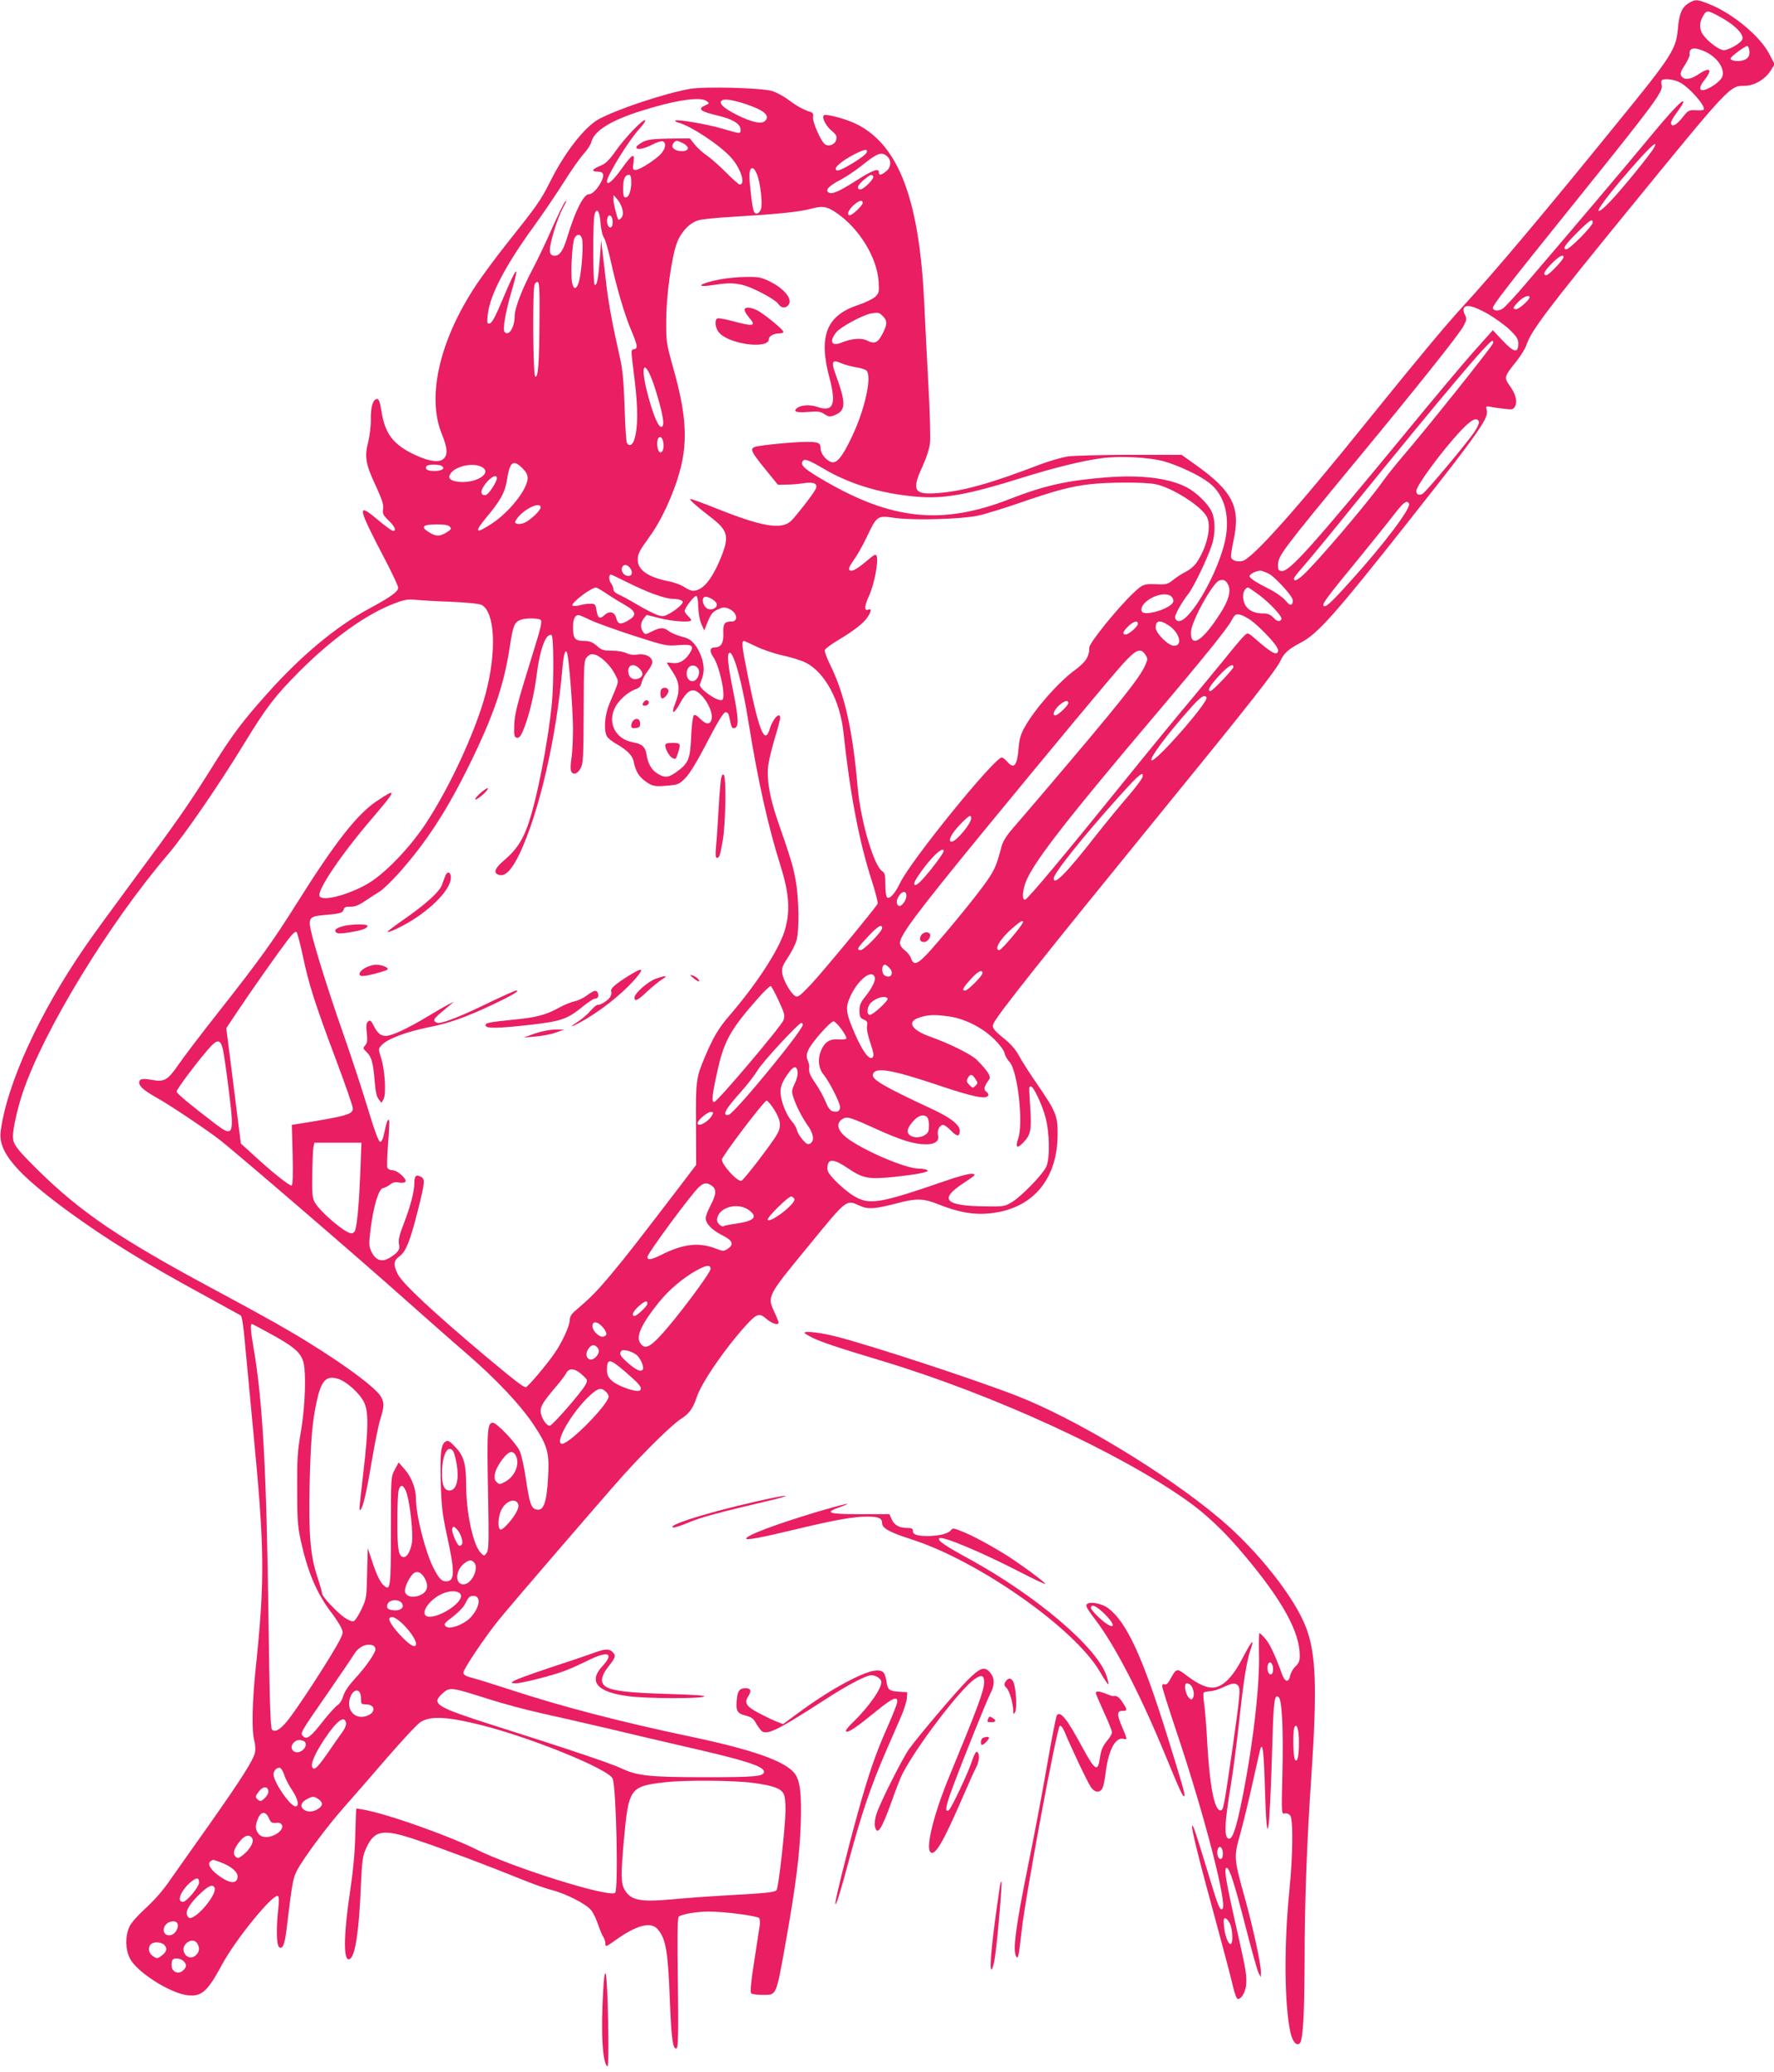 <?xml version="1.0" standalone="no"?>
<!DOCTYPE svg PUBLIC "-//W3C//DTD SVG 20010904//EN"
 "http://www.w3.org/TR/2001/REC-SVG-20010904/DTD/svg10.dtd">
<svg version="1.0" xmlns="http://www.w3.org/2000/svg"
 width="1096pt" height="1280pt" viewBox="0 0 1096 1280"
 preserveAspectRatio="xMidYMid meet">
<g transform="translate(0,1280) scale(0.1,-0.1)"
fill="#e91e63" stroke="none">
<path d="M10432 12780 c-41 -25 -58 -64 -66 -159 -11 -125 -38 -168 -370 -575
-469 -578 -749 -910 -956 -1137 -108 -117 -283 -328 -595 -714 -441 -548 -707
-845 -769 -861 -31 -7 -62 2 -70 21 -3 8 4 56 15 107 45 204 -5 303 -234 466
l-87 62 -318 0 c-174 0 -348 -5 -385 -10 -38 -6 -117 -29 -175 -51 -305 -117
-476 -165 -636 -176 -140 -10 -155 18 -86 167 25 55 42 108 46 146 3 32 -1
190 -10 349 -9 160 -20 391 -26 515 -30 629 -154 963 -406 1097 -55 30 -163
62 -206 63 -28 0 -4 -60 38 -96 31 -26 36 -36 30 -58 -7 -30 -48 -45 -71 -26
-26 22 -77 140 -72 167 3 17 -1 26 -12 30 -44 13 -91 39 -138 75 -29 22 -74
46 -100 55 -65 20 -413 30 -509 14 -152 -26 -450 -125 -566 -188 -87 -48 -212
-208 -303 -393 -54 -107 -79 -143 -256 -365 -70 -88 -156 -204 -192 -258 -230
-343 -312 -694 -218 -927 36 -88 39 -130 11 -155 -27 -25 -90 -16 -175 24
-134 62 -187 131 -208 269 -9 56 -16 77 -27 77 -25 0 -40 -47 -39 -125 1 -41
-7 -104 -16 -140 -24 -92 -16 -138 45 -268 41 -89 51 -121 47 -147 -5 -28 0
-38 34 -71 39 -38 50 -64 27 -64 -7 0 -51 32 -98 72 -128 107 -122 77 55 -261
41 -79 75 -152 75 -162 0 -24 -44 -56 -177 -128 -203 -109 -421 -290 -630
-524 -157 -175 -219 -258 -353 -473 -137 -219 -213 -327 -485 -694 -116 -157
-246 -335 -288 -397 -284 -411 -485 -851 -523 -1143 -16 -125 93 -255 409
-488 237 -173 479 -324 827 -513 129 -71 240 -132 247 -136 8 -5 18 -72 27
-178 9 -93 31 -332 50 -530 71 -736 73 -919 16 -1470 -22 -210 -26 -389 -9
-449 6 -21 8 -53 5 -71 -9 -47 -84 -165 -284 -449 -98 -138 -208 -294 -245
-347 -41 -60 -99 -125 -149 -170 -48 -44 -89 -90 -99 -114 -26 -57 -25 -140 4
-195 41 -83 246 -214 355 -227 87 -10 123 21 213 188 86 160 323 449 347 424
6 -6 6 -37 1 -80 -13 -116 -11 -221 5 -234 21 -18 35 14 46 107 36 298 40 317
65 366 39 75 188 275 290 390 50 56 167 191 262 301 95 110 189 211 210 225
60 40 165 35 376 -18 305 -76 790 -273 812 -331 23 -59 36 -693 15 -706 -45
-28 -637 158 -862 271 -147 74 -500 201 -648 234 -46 11 -86 17 -88 16 -2 -2
-5 -75 -7 -162 -2 -103 -13 -221 -30 -334 -45 -299 -45 -467 0 -430 31 26 53
175 64 437 8 173 11 196 34 246 51 112 105 120 318 47 167 -56 442 -160 639
-240 69 -28 152 -58 185 -66 92 -23 220 -89 248 -127 14 -17 32 -57 42 -87 10
-30 24 -64 31 -75 8 -11 14 -30 14 -43 0 -22 3 -21 64 22 128 92 217 115 258
68 52 -59 65 -134 77 -452 9 -230 19 -299 42 -284 9 5 11 111 7 405 -4 292 -3
401 6 408 19 15 113 31 184 31 97 0 304 -27 313 -41 4 -7 5 -26 3 -43 -3 -17
-18 -116 -34 -221 -21 -131 -26 -193 -19 -200 5 -5 37 -10 71 -10 88 1 81 -15
144 335 61 344 85 536 91 720 6 190 -4 270 -38 314 -60 76 -260 146 -644 227
-424 89 -789 184 -1095 284 -107 35 -220 70 -250 78 -41 10 -56 18 -57 33 -3
18 137 226 222 330 84 103 654 765 761 884 142 158 307 319 360 353 51 32 76
66 98 134 31 92 174 301 306 446 66 72 81 77 126 38 33 -29 74 -41 74 -22 0 5
-11 33 -25 63 -46 98 -45 100 200 398 253 309 240 299 328 260 52 -23 93 -20
241 19 108 28 151 27 242 -9 151 -60 257 -73 385 -46 223 48 352 222 353 476
1 117 -10 142 -127 313 -47 67 -97 147 -113 177 -19 35 -50 71 -89 102 -71 58
-80 71 -64 100 34 64 303 403 1024 1288 561 688 718 888 747 950 22 46 49 70
125 110 104 54 212 176 654 735 276 350 334 425 406 525 78 110 96 146 88 177
-6 24 -4 25 27 19 18 -4 56 -9 85 -12 45 -6 52 -4 63 15 16 30 4 77 -33 128
-36 51 -34 57 41 150 27 34 57 82 65 108 29 85 138 228 621 820 636 779 632
775 726 775 58 0 127 41 160 95 l24 38 -33 63 c-56 109 -223 248 -365 306 -81
33 -91 34 -134 8z m176 -74 c103 -53 169 -116 156 -150 -8 -22 -84 -66 -114
-66 -32 0 -116 67 -136 108 -17 36 -13 71 12 110 18 28 24 28 82 -2z m200
-220 c4 -34 -11 -53 -48 -61 -32 -7 -73 2 -68 15 5 14 93 78 103 76 6 -1 11
-15 13 -30z m-273 -5 c75 -35 124 -107 105 -156 -5 -14 -31 -39 -57 -55 -76
-48 -104 -30 -53 35 54 68 35 85 -40 34 -48 -32 -86 -35 -103 -8 -8 13 -3 29
22 67 18 28 31 57 30 64 -6 44 28 50 96 19z m-157 -190 c59 -30 165 -151 147
-169 -3 -3 -25 -5 -49 -3 -40 2 -46 -1 -76 -38 -40 -52 -68 -68 -76 -46 -4 9
10 36 35 69 22 29 41 59 41 66 0 23 -74 -56 -218 -230 -124 -151 -474 -564
-760 -898 -62 -73 -124 -139 -137 -148 -26 -17 -56 -16 -62 2 -5 14 96 144
507 654 494 614 546 684 536 725 -3 12 -3 25 1 29 13 13 75 6 111 -13z m-6013
-115 c19 -14 19 -15 -8 -27 -50 -23 -32 -37 81 -64 89 -21 137 -51 137 -85 0
-28 5 -29 -112 5 -95 28 -281 60 -291 50 -3 -3 5 -9 18 -12 79 -21 260 -141
329 -219 58 -66 89 -164 51 -164 -6 0 -43 33 -83 73 -39 40 -93 87 -118 105
-26 17 -60 48 -77 69 l-30 38 -126 -1 c-100 -2 -133 -6 -163 -20 -20 -11 -39
-25 -41 -31 -6 -22 43 -15 97 13 27 15 57 24 66 21 21 -9 19 -40 -7 -72 -27
-35 -135 -105 -161 -105 -18 0 -19 5 -13 46 8 63 -6 55 -76 -42 -52 -72 -88
-103 -88 -74 0 35 134 252 201 325 23 25 39 48 35 52 -11 11 -123 -106 -181
-188 -41 -58 -63 -80 -93 -92 -53 -21 -62 -37 -22 -37 39 0 46 -19 25 -62 -24
-46 -55 -78 -77 -78 -32 0 -84 -102 -132 -261 -25 -85 -48 -119 -78 -119 -32
0 -38 23 -23 86 19 82 50 169 80 223 17 31 19 39 6 24 -10 -12 -46 -86 -81
-165 -34 -79 -89 -193 -121 -254 -62 -116 -109 -239 -109 -283 0 -72 -35 -130
-62 -103 -14 14 4 121 43 254 52 177 33 159 -54 -48 -45 -108 -68 -150 -81
-152 -17 -4 -18 1 -13 51 12 122 109 307 289 554 57 79 138 199 181 267 43 69
97 146 121 173 24 26 46 60 49 75 18 69 115 131 302 191 210 67 371 92 410 63z
m248 -21 c109 -37 146 -70 114 -102 -22 -22 -83 -9 -178 39 -80 40 -113 73
-88 88 17 11 71 2 152 -25z m-393 -240 c17 -9 30 -22 30 -29 0 -29 -77 -26
-95 4 -7 12 11 40 27 40 5 0 22 -7 38 -15z m5999 -27 c-19 -37 -198 -256 -270
-332 -40 -42 -68 -65 -73 -58 -7 12 106 157 244 310 88 98 124 127 99 80z
m-4865 -31 c-5 -14 -78 -64 -141 -96 -30 -15 -44 -18 -49 -9 -10 15 41 57 117
96 60 31 83 34 73 9z m128 -24 c27 -24 23 -68 -8 -92 -32 -25 -44 -26 -44 -6
0 28 -36 15 -136 -48 -109 -70 -154 -90 -175 -76 -23 14 2 41 72 77 35 19 93
57 129 86 102 82 127 91 162 59z m-806 -108 c22 -54 37 -185 25 -218 -12 -31
-37 -36 -45 -9 -10 29 -25 163 -26 215 0 58 24 65 46 12z m-776 -49 c0 -56
-15 -96 -35 -96 -12 0 -15 13 -15 58 0 57 11 82 37 82 9 0 13 -15 13 -44z
m1495 34 c8 -13 -58 -80 -79 -80 -27 0 -18 27 21 59 41 34 49 36 58 21z
m-1549 -206 c5 -26 2 -40 -9 -52 -18 -17 -18 -18 -36 53 -6 22 -11 51 -11 65
l1 25 24 -28 c13 -15 27 -43 31 -63z m1484 42 c0 -15 -64 -76 -80 -76 -21 0
-9 32 22 61 35 31 58 37 58 15z m-158 -64 c138 -96 246 -274 256 -419 4 -66 3
-73 -20 -96 -13 -13 -62 -37 -108 -52 -194 -65 -244 -191 -176 -447 44 -165
25 -215 -71 -183 -49 17 -106 13 -130 -7 -26 -21 0 -29 71 -23 61 5 75 3 100
-14 23 -15 34 -17 55 -9 79 29 81 72 11 262 -26 72 -18 87 37 62 21 -9 62 -20
91 -25 29 -4 59 -14 65 -20 36 -36 -10 -245 -93 -416 -57 -119 -90 -159 -123
-150 -33 10 -67 52 -67 84 0 35 -14 41 -87 41 -78 0 -293 -21 -319 -31 -32
-12 -23 -31 65 -139 l77 -95 54 1 c30 0 79 4 107 9 64 9 89 -4 71 -39 -17 -33
-123 -168 -151 -195 -60 -55 -178 -35 -452 74 -92 37 -169 65 -171 62 -5 -5
37 -43 124 -110 112 -86 120 -120 63 -259 -56 -134 -111 -198 -170 -198 -11 0
-36 11 -55 24 -19 13 -63 29 -97 35 -125 25 -189 70 -189 132 0 37 10 56 70
139 57 77 115 191 159 312 85 233 83 409 -11 739 -41 148 -43 159 -42 289 0
154 33 390 66 479 25 68 79 125 133 140 22 7 114 16 205 21 281 17 412 30 485
49 79 21 103 17 167 -27z m-1462 -58 c3 -40 12 -80 22 -94 9 -14 28 -81 43
-150 32 -147 85 -328 122 -414 42 -100 45 -117 23 -123 -24 -6 -24 11 1 -191
21 -172 21 -293 -1 -364 -11 -38 -32 -49 -47 -25 -4 6 -11 107 -14 222 -6 160
-12 233 -29 305 -47 207 -71 340 -85 460 -8 69 -18 157 -23 195 l-8 70 -8
-110 c-9 -124 -18 -172 -32 -165 -11 6 -12 393 -1 433 13 49 32 25 37 -49z
m75 5 c0 -24 -5 -34 -15 -34 -16 0 -25 37 -16 62 10 26 31 8 31 -28z m6055 -4
c0 -21 -142 -165 -163 -165 -27 0 -8 29 74 110 72 71 89 82 89 55z m-6244
-101 c9 -34 -1 -183 -16 -251 -14 -62 -36 -70 -46 -17 -10 52 1 245 15 272 16
30 39 28 47 -4z m6064 -113 c0 -15 -91 -111 -106 -111 -25 0 -15 24 33 72 44
45 73 60 73 39z m-6327 -397 c-2 -263 -8 -347 -26 -341 -14 4 -18 538 -4 570
4 10 13 17 20 14 9 -3 12 -59 10 -243z m6117 149 c0 -15 -65 -73 -82 -73 -25
0 -23 9 14 47 29 29 68 45 68 26z m-262 -100 c46 -26 108 -71 138 -99 45 -44
54 -58 54 -87 0 -61 -26 -56 -96 18 l-61 65 -118 -132 c-65 -73 -262 -308
-438 -523 -559 -679 -703 -840 -749 -833 -19 2 -23 9 -22 39 2 57 22 84 484
644 375 453 634 779 661 829 20 39 22 47 10 70 -8 13 -11 32 -8 40 11 28 59
17 145 -31z m-3732 -18 c28 -28 26 -54 -9 -117 -25 -46 -46 -54 -88 -33 -35
19 -97 14 -158 -11 -63 -26 -80 4 -36 61 24 33 165 109 215 118 47 8 51 7 76
-18z m3767 -168 c-24 -43 -421 -539 -553 -692 -47 -55 -107 -130 -132 -166
-92 -130 -416 -510 -493 -577 -20 -18 -41 -30 -46 -27 -12 8 -6 18 61 95 32
36 167 200 300 365 568 700 846 1029 861 1019 5 -3 6 -11 2 -17z m-5173 -286
c38 -122 53 -197 46 -218 -17 -44 -61 53 -103 225 -42 179 1 173 57 -7z m5087
-196 c3 -9 -10 -37 -30 -67 -58 -82 -298 -368 -318 -379 -22 -12 -39 -4 -39
17 0 34 162 253 277 375 64 68 98 84 110 54z m-5041 -119 c9 -36 1 -71 -16
-71 -16 0 -26 54 -16 81 8 22 25 17 32 -10z m3094 -126 c92 -26 220 -86 280
-133 102 -78 136 -225 91 -389 -60 -219 -226 -488 -286 -464 -8 3 -15 13 -15
22 0 20 42 95 81 144 32 39 117 216 145 300 25 74 23 164 -3 215 -26 49 -96
116 -153 145 -109 56 -277 77 -490 61 -245 -19 -387 -50 -601 -134 -419 -163
-731 -131 -1156 119 -107 63 -135 87 -127 109 10 25 33 18 138 -44 157 -92
347 -150 561 -169 174 -16 316 9 665 118 192 60 366 103 485 119 109 15 297 6
385 -19z m-3963 -42 c23 -23 33 -41 33 -62 -1 -68 -111 -208 -220 -280 -103
-68 -113 -57 -36 36 87 104 115 154 127 227 19 120 38 135 96 79z m-498 13
c24 -15 1 -31 -44 -31 -44 0 -62 11 -50 30 8 12 75 13 94 1z m236 -1 c94 -36
-26 -115 -145 -95 -45 8 -56 26 -32 55 32 39 124 60 177 40z m105 -75 c0 -21
-48 -95 -66 -102 -25 -9 -38 11 -24 38 30 58 90 100 90 64z m4066 -36 c100
-18 286 -135 320 -202 31 -59 0 -194 -67 -288 -11 -16 -39 -39 -62 -51 -23
-11 -58 -34 -78 -50 -32 -26 -45 -30 -91 -28 -90 4 -97 2 -154 -52 -98 -92
-274 -310 -274 -338 0 -57 -22 -91 -93 -143 -100 -74 -245 -239 -306 -349 -25
-44 -33 -73 -38 -130 -9 -110 -28 -133 -71 -83 -12 14 -27 25 -33 25 -45 0
-564 -639 -628 -775 -31 -64 -63 -101 -80 -90 -6 3 -11 38 -11 78 0 60 -3 74
-19 84 -52 33 -134 311 -152 516 -31 357 -81 580 -170 759 -21 42 -36 84 -33
92 3 9 40 36 82 61 101 61 155 103 181 141 24 35 27 56 7 48 -28 -11 -27 19 3
85 32 69 60 214 47 246 -5 14 -15 9 -58 -28 -67 -56 -97 -72 -110 -59 -7 7 1
26 26 61 20 27 57 92 81 143 63 133 64 134 175 118 115 -16 404 -8 512 14 42
9 166 47 275 85 209 72 300 96 423 110 110 12 328 13 396 0z m1569 -120 c16
-25 -154 -251 -369 -488 -119 -132 -150 -159 -160 -142 -7 11 26 56 219 291
83 102 180 222 215 268 61 79 81 94 95 71z m-5365 -24 c0 -19 -64 -80 -100
-95 -16 -7 -37 -9 -46 -6 -15 6 -15 9 -2 29 39 59 148 113 148 72z m-560 -120
c10 -12 6 -18 -22 -35 -41 -25 -64 -25 -105 0 -58 35 -43 50 47 50 47 0 71 -4
80 -15z m1114 -256 c18 -27 10 -51 -17 -47 -25 4 -42 30 -34 52 9 22 33 20 51
-5z m3947 -35 c33 -16 135 -127 144 -155 4 -11 2 -26 -4 -32 -8 -8 -19 -2 -40
24 -16 19 -60 50 -98 69 -80 40 -123 68 -123 80 0 16 54 39 75 33 11 -3 32
-11 46 -19z m-3963 -53 c122 -61 232 -101 280 -101 20 0 44 -4 52 -10 12 -7
11 -12 -5 -30 -11 -12 -39 -33 -62 -47 -39 -22 -46 -24 -80 -13 -21 7 -76 35
-122 62 -46 28 -99 56 -117 64 -20 9 -34 21 -34 32 0 10 -7 28 -16 40 -14 20
-14 52 1 52 3 0 49 -22 103 -49z m3710 -15 c19 -38 2 -98 -51 -179 -108 -169
-183 -215 -179 -110 3 64 132 299 174 316 25 10 43 2 56 -27z m-3840 -54 c31
-21 83 -53 115 -71 70 -40 73 -64 12 -98 -43 -24 -59 -19 -69 22 -9 35 -43 42
-71 15 -30 -28 -41 -21 -50 30 -6 37 -9 40 -38 40 -18 0 -48 -4 -67 -10 -19
-5 -38 -6 -43 -1 -13 13 114 111 146 111 4 0 34 -17 65 -38z m4031 -8 c67 -50
143 -132 138 -148 -7 -20 -27 -17 -50 8 -19 20 -34 26 -65 26 -76 0 -122 40
-122 108 0 26 15 52 31 52 4 0 34 -21 68 -46z m-545 -7 c10 -7 17 -22 15 -33
-8 -42 -181 -96 -195 -61 -21 57 126 134 180 94z m-2920 -68 c1 -37 9 -81 19
-104 l18 -40 22 55 c18 44 29 59 60 74 32 15 42 16 68 6 53 -22 65 -80 17 -80
-42 0 -52 -14 -49 -73 2 -61 -14 -87 -55 -87 -28 0 -32 -24 -8 -58 40 -57 81
-251 56 -266 -25 -15 -149 71 -138 97 25 62 29 89 17 142 -7 32 -26 73 -44 97
-26 34 -42 44 -86 55 -30 8 -65 23 -79 34 -32 24 -53 24 -104 -2 -40 -20 -42
-21 -55 -3 -18 25 -16 58 5 84 l17 21 80 -20 c79 -21 195 -28 195 -13 0 5 -9
17 -20 27 -11 10 -20 23 -20 30 0 19 60 97 72 93 6 -2 12 -32 12 -69z m114 19
c5 -24 -33 -42 -58 -28 -25 14 -38 59 -19 71 17 10 73 -21 77 -43z m-1638 14
c104 -5 173 -12 187 -20 82 -47 92 -290 23 -549 -62 -232 -223 -580 -372 -805
-100 -150 -249 -304 -353 -366 -122 -72 -287 -114 -301 -78 -14 38 136 260
326 481 152 178 156 191 28 106 -123 -83 -257 -254 -495 -633 -145 -231 -230
-349 -473 -658 -111 -140 -226 -292 -257 -337 -66 -96 -87 -109 -164 -95 -60
11 -79 7 -79 -17 0 -23 32 -50 105 -91 73 -40 295 -188 387 -258 86 -65 866
-736 1158 -997 124 -110 288 -255 365 -321 191 -165 341 -324 425 -451 84
-127 95 -171 86 -323 -9 -160 -29 -210 -76 -195 -29 9 -39 40 -61 188 -10 70
-27 147 -38 172 -21 48 -142 175 -166 175 -34 0 -37 -47 -30 -420 6 -319 5
-368 -9 -385 -15 -20 -15 -20 -35 0 -47 46 -91 248 -91 417 0 132 -14 183 -66
237 -36 38 -46 44 -61 35 -29 -18 -35 -72 -30 -254 4 -147 11 -199 37 -320 52
-236 51 -290 -5 -290 -27 0 -45 20 -78 85 -51 102 -107 325 -107 424 0 63 -28
136 -69 182 l-38 44 -24 -45 c-24 -45 -24 -46 -24 -377 0 -365 -2 -380 -51
-331 -16 16 -39 64 -59 124 l-33 99 -4 -155 c-3 -150 -4 -157 -35 -223 -18
-37 -39 -70 -48 -73 -9 -4 -33 6 -56 22 -48 33 -139 130 -139 148 0 8 -13 54
-29 103 -44 131 -55 267 -48 577 7 271 16 379 43 506 29 132 59 164 133 141
51 -15 134 -90 160 -144 28 -59 28 -157 -4 -433 -29 -251 -28 -241 -16 -229
15 16 38 117 70 310 17 99 39 210 50 245 25 80 26 103 4 142 -38 64 -289 244
-574 410 -80 47 -276 155 -435 240 -601 322 -843 485 -1117 756 -126 125 -147
153 -147 202 0 49 29 178 62 274 131 385 532 1042 898 1470 101 118 321 439
474 691 133 217 184 284 335 436 210 210 424 362 599 425 54 20 78 23 122 18
30 -3 129 -9 220 -12z m4935 -112 c46 -32 146 -134 164 -169 9 -16 10 -26 2
-34 -12 -12 -43 6 -124 76 -57 50 -57 50 -78 31 -12 -10 -67 -75 -122 -144
-56 -69 -158 -192 -227 -275 -69 -82 -239 -289 -377 -460 -372 -461 -613 -750
-629 -753 -23 -6 -17 67 11 127 60 129 264 390 790 1011 296 349 448 538 471
582 9 18 21 36 27 39 15 10 48 -2 92 -31z m-4080 0 c33 -16 152 -59 265 -96
200 -64 207 -66 281 -60 90 7 101 -3 66 -56 -29 -42 -63 -60 -104 -54 -18 3
-33 3 -33 1 0 -1 16 -26 35 -55 45 -67 49 -115 14 -203 -26 -66 -3 -58 34 11
36 66 67 88 98 72 54 -30 107 -126 95 -175 -9 -34 -35 -32 -71 5 -20 20 -32
27 -39 20 -6 -6 -13 -65 -16 -133 -6 -138 -16 -163 -93 -218 -47 -34 -70 -36
-114 -9 -37 22 -60 61 -69 120 -7 46 -28 64 -84 74 -107 19 -159 120 -110 215
22 45 80 96 127 113 23 8 33 19 37 42 4 17 20 47 36 68 17 20 30 46 30 57 0
32 -43 55 -90 47 -28 -4 -50 -1 -70 9 -16 8 -55 15 -89 15 -53 0 -65 4 -94 30
-28 24 -44 30 -80 30 -55 0 -67 15 -67 87 0 47 12 73 34 73 6 0 37 -13 71 -30z
m-306 1 c12 -8 5 -42 -47 -208 -99 -318 -113 -374 -115 -448 -2 -59 1 -70 16
-73 13 -3 23 8 37 40 35 81 69 218 85 343 15 126 43 223 71 246 8 6 18 9 22 5
13 -13 14 -287 2 -416 -24 -252 -98 -624 -154 -773 -33 -87 -71 -142 -140
-201 -62 -52 -71 -82 -30 -92 37 -9 77 34 124 131 121 256 227 712 265 1150 8
88 19 121 29 89 12 -38 36 -352 36 -469 0 -66 -4 -145 -9 -177 -5 -31 -7 -65
-4 -77 8 -32 40 -26 60 12 16 29 18 66 19 350 1 307 2 319 22 339 15 15 27 19
46 14 39 -10 98 -68 125 -121 26 -52 30 -31 -34 -183 -29 -69 -36 -162 -16
-200 6 -12 33 -34 59 -48 69 -40 101 -73 108 -113 10 -52 30 -87 66 -114 47
-35 61 -38 141 -31 68 6 74 9 112 48 24 24 69 97 108 172 97 186 126 234 142
234 8 0 17 -10 19 -22 15 -75 17 -79 34 -76 27 5 26 57 -7 221 -35 174 -41
238 -24 244 25 9 79 -185 118 -432 57 -356 121 -643 196 -880 56 -178 63 -287
26 -408 -38 -120 -173 -327 -340 -521 -68 -79 -100 -133 -152 -256 -54 -127
-57 -146 -55 -416 l1 -251 -102 -134 c-239 -313 -338 -441 -429 -549 -88 -104
-121 -137 -219 -221 -21 -18 -31 -36 -31 -55 0 -34 -46 -135 -92 -202 -48 -71
-168 -212 -179 -212 -17 0 -62 35 -249 191 -321 270 -512 448 -542 506 -30 60
-27 85 12 113 38 27 65 97 111 279 45 179 46 196 19 211 -29 15 -40 5 -40 -38
0 -54 -24 -144 -65 -251 -28 -71 -35 -103 -30 -128 5 -27 1 -37 -20 -57 -14
-13 -39 -29 -56 -36 -39 -17 -72 0 -95 48 -15 32 -15 47 -5 134 17 140 50 252
76 257 11 2 31 12 44 22 17 14 33 18 56 13 20 -3 35 -1 40 5 10 17 -50 71 -80
71 -14 0 -28 7 -32 16 -3 8 -1 77 5 152 6 75 9 138 6 141 -8 9 -15 -8 -28 -70
-8 -42 -18 -64 -27 -64 -9 0 -34 66 -76 205 -34 113 -102 320 -151 460 -90
256 -182 548 -203 649 -14 68 -3 80 77 87 105 9 121 13 127 34 4 15 13 19 41
18 26 -1 51 8 89 34 28 19 69 45 90 58 21 12 78 67 126 121 166 188 289 376
431 664 148 301 213 490 249 725 20 133 29 156 66 170 27 12 107 12 124 1z
m3691 -25 c0 -17 -56 -66 -76 -66 -23 0 -16 20 17 51 33 31 59 38 59 15z m186
-7 c70 -43 95 -129 37 -129 -34 0 -113 78 -113 112 0 44 24 50 76 17z m-2542
-134 c39 -19 113 -44 164 -55 52 -11 115 -31 142 -45 116 -59 211 -235 231
-430 40 -374 96 -672 174 -913 24 -75 41 -141 37 -146 -23 -38 -351 -435 -414
-500 -66 -70 -79 -79 -95 -70 -28 17 -74 98 -80 140 -4 33 1 48 35 99 22 33
46 80 53 105 18 64 15 258 -5 370 -17 91 -29 133 -115 380 -46 135 -65 247
-55 328 3 31 22 107 40 169 19 61 34 118 34 127 0 43 -46 -5 -64 -66 -30 -101
-64 -24 -131 303 -41 200 -46 239 -28 239 3 0 37 -16 77 -35z m2402 -50 c16
-24 16 -28 -2 -68 -36 -80 -164 -239 -624 -780 -74 -87 -161 -188 -193 -225
-36 -41 -61 -81 -68 -107 -30 -116 -43 -147 -90 -215 -55 -81 -219 -282 -342
-422 -85 -96 -111 -108 -128 -60 -5 16 -23 39 -39 51 -18 13 -30 31 -30 45 0
47 102 184 505 676 431 525 795 963 872 1048 82 90 110 102 139 57z m-3126
-85 c26 -26 25 -46 0 -60 -29 -15 -59 -3 -66 26 -13 53 27 73 66 34z m364 -2
c15 -25 -4 -72 -32 -76 -31 -5 -50 38 -34 74 14 29 48 30 66 2z m3306 11 c0
-13 -129 -149 -142 -149 -22 0 -2 35 53 95 57 61 89 80 89 54z m-166 -188 c16
-25 -320 -408 -340 -388 -13 13 97 160 239 320 65 73 89 89 101 68z m-854 -35
c0 -15 -64 -76 -80 -76 -21 0 -9 32 22 61 35 31 58 37 58 15z m460 -453 c0
-10 -41 -65 -91 -123 -50 -58 -139 -166 -197 -240 -181 -232 -262 -315 -262
-267 0 31 180 257 402 504 101 112 126 136 146 142 1 1 2 -7 2 -16z m-1060
-259 c0 -33 -93 -144 -121 -144 -25 0 -3 48 48 101 58 61 73 70 73 43z m-170
-203 c0 -12 -76 -114 -127 -170 -53 -60 -75 -48 -31 17 73 109 158 191 158
153z m-230 -275 c0 -30 -33 -72 -48 -62 -17 10 -15 37 4 64 20 29 44 28 44 -2z
m720 -163 c0 -16 -132 -173 -146 -173 -36 0 6 71 79 134 51 44 67 54 67 39z
m-870 -37 c0 -21 -112 -136 -133 -136 -28 0 -20 14 46 84 61 65 87 80 87 52z
m-3580 -167 c36 -176 78 -306 205 -644 58 -154 105 -290 105 -303 0 -37 -36
-47 -346 -97 l-31 -5 5 -184 c3 -125 1 -185 -6 -190 -11 -6 -124 84 -250 201
l-64 58 -45 357 -45 356 73 109 c88 132 247 357 307 436 29 38 48 55 54 49 5
-5 22 -70 38 -143z m3622 -76 c34 -31 15 -72 -24 -51 -24 12 -23 68 0 68 3 0
14 -7 24 -17z m578 -35 c0 -17 -91 -108 -107 -108 -22 0 -15 16 33 69 44 49
74 65 74 39z m-666 -24 c8 -20 -16 -69 -59 -122 -28 -35 -35 -52 -35 -86 0
-36 4 -45 26 -55 22 -9 25 -16 21 -39 -4 -16 4 -58 20 -105 21 -61 23 -80 14
-90 -20 -19 -61 36 -108 143 -57 130 -62 164 -30 233 46 102 132 171 151 121z
m-593 -147 c36 -78 39 -90 30 -119 -13 -37 -405 -501 -428 -506 -19 -5 -13 49
23 207 39 173 82 247 252 439 35 40 69 71 74 70 5 -2 27 -43 49 -91z m673 14
c7 -11 -89 -101 -109 -101 -24 0 -19 53 8 77 34 31 89 44 101 24z m381 -111
c96 -14 203 -68 276 -139 33 -32 61 -69 65 -86 3 -16 17 -42 31 -56 50 -54 87
-376 54 -472 -20 -58 -8 -67 32 -25 45 48 51 76 42 214 -8 137 -9 128 3 132
15 5 71 -113 92 -194 25 -95 27 -248 5 -300 -19 -46 -156 -188 -215 -222 -43
-26 -51 -27 -166 -25 -248 3 -284 43 -132 143 79 52 81 55 53 58 -17 2 -89
-17 -165 -44 -409 -141 -470 -151 -566 -92 -31 18 -80 59 -110 90 -47 49 -55
63 -52 90 5 52 40 49 130 -12 90 -61 126 -67 283 -51 148 16 222 31 204 42 -8
5 -31 9 -52 9 -81 0 -339 110 -444 189 -57 44 -70 88 -32 115 30 21 48 16 214
-60 153 -69 234 -94 306 -94 56 0 84 21 74 57 -7 29 10 63 32 63 8 0 31 -16
49 -36 36 -37 54 -38 54 0 0 36 -58 81 -165 131 -305 142 -383 187 -372 218
15 46 112 30 405 -68 213 -72 293 -88 307 -64 4 6 -1 16 -11 24 -19 13 -15 32
18 77 12 17 -9 51 -76 119 -33 34 -172 103 -289 144 -110 39 -144 88 -79 114
59 22 98 25 197 11z m-666 -79 c19 -27 33 -52 30 -57 -2 -5 -23 -7 -47 -6 -52
5 -83 -13 -106 -61 -26 -56 -21 -116 13 -157 35 -43 101 -173 101 -199 0 -25
-15 -34 -44 -27 -17 4 -30 21 -45 59 -12 29 -39 79 -61 111 -38 56 -45 73 -40
105 1 7 -4 26 -10 41 -9 21 -8 35 3 61 18 44 137 179 157 179 8 -1 30 -23 49
-49z m-239 28 c0 -34 -415 -540 -457 -556 -7 -3 -17 -3 -20 1 -12 11 15 51 91
136 42 47 89 108 105 135 28 50 255 295 272 295 5 0 9 -5 9 -11z m-3583 -151
c6 -26 23 -142 37 -258 35 -278 29 -290 -92 -197 -143 109 -231 182 -231 193
-1 13 122 177 195 261 56 65 75 65 91 1z m3551 -142 c2 -15 -6 -47 -18 -71
-19 -39 -20 -49 -9 -82 16 -53 56 -130 91 -179 34 -48 41 -91 15 -108 -15 -9
-23 -6 -47 21 -16 18 -33 45 -36 60 -4 16 -17 39 -30 53 -30 33 -63 107 -70
162 -7 48 6 84 53 146 28 38 47 37 51 -2z m1098 -42 c16 -23 16 -26 1 -42 -16
-15 -19 -15 -38 5 -17 17 -19 24 -10 42 15 28 27 27 47 -5z m-1242 -191 c40
-64 44 -101 18 -149 -27 -50 -205 -283 -221 -289 -23 -9 -121 97 -121 131 0
20 261 364 276 364 7 0 29 -26 48 -57z m-384 -32 c-21 -41 -90 -79 -90 -50 0
18 60 69 81 69 16 0 18 -3 9 -19z m1328 -13 c13 -13 16 -76 4 -94 -14 -22 -53
-35 -83 -29 -42 9 -52 35 -29 70 37 56 82 79 108 53z m-3502 -345 c-7 -178
-19 -316 -32 -355 -3 -10 -13 -18 -23 -18 -38 0 -197 136 -228 195 -13 23 -16
59 -14 165 1 74 4 150 7 168 l6 32 146 0 145 0 -7 -187z m2172 -79 c30 -21 28
-53 -8 -121 -16 -31 -30 -66 -30 -78 0 -35 37 -73 101 -106 66 -33 76 -57 34
-85 -24 -16 -29 -15 -81 5 -99 37 -198 25 -331 -43 -58 -29 -83 -33 -83 -12 0
22 266 382 317 431 32 29 50 31 81 9z m510 -82 c9 -28 -145 -148 -165 -129
-10 11 129 148 146 145 8 -2 16 -9 19 -16z m-280 -69 c55 -41 32 -66 -74 -82
-43 -6 -80 -13 -82 -16 -10 -10 -42 17 -42 36 0 77 125 116 198 62z m-238
-363 c0 -24 -212 -307 -305 -407 -73 -80 -103 -91 -130 -50 -27 41 9 118 114
249 63 79 151 153 234 199 62 34 87 37 87 9z m-390 -214 c0 -15 -64 -76 -80
-76 -21 0 -8 29 25 59 39 34 55 39 55 17z m-275 -147 c28 -34 28 -52 1 -57
-24 -5 -66 36 -66 65 0 34 33 30 65 -8z m-2044 -45 c132 -73 171 -106 191
-161 21 -62 15 -275 -13 -438 -21 -120 -24 -171 -23 -355 0 -182 3 -230 22
-317 42 -192 98 -326 188 -444 24 -31 50 -72 60 -91 15 -33 15 -36 -6 -79 -53
-103 -264 -428 -328 -505 -43 -52 -75 -69 -92 -49 -9 11 -15 189 -21 672 -12
927 -36 1364 -94 1695 -16 89 -19 138 -9 138 4 0 60 -30 125 -66z m2007 -76
c17 -17 15 -38 -5 -60 -38 -42 -80 -1 -49 47 18 27 36 31 54 13z m242 -47 c27
-19 53 -81 40 -94 -13 -14 -42 0 -95 46 -36 33 -47 48 -42 61 6 15 14 17 40
12 17 -3 43 -14 57 -25z m-65 -108 c89 -77 105 -97 89 -113 -16 -16 -136 25
-173 59 -25 23 -31 37 -31 68 0 73 17 71 115 -14z m-269 -16 c36 -33 36 -34
21 -63 -26 -47 -201 -248 -219 -252 -22 -4 -58 53 -58 92 0 30 20 61 101 156
25 30 52 65 58 78 17 32 55 28 97 -11z m146 -104 c10 -9 18 -23 18 -31 0 -47
-240 -292 -287 -292 -52 0 59 195 171 298 50 46 70 51 98 25z m-944 -366 c7
-7 17 -46 24 -85 15 -88 -1 -155 -39 -160 -39 -6 -56 36 -52 126 5 101 36 156
67 119z m392 -37 c21 -51 -12 -125 -70 -155 -36 -18 -35 -18 -54 1 -25 24 -4
90 50 153 33 39 58 40 74 1z m-676 -230 c21 -70 39 -246 31 -300 -8 -51 -29
-90 -50 -90 -32 0 -40 41 -40 215 0 94 3 182 8 198 12 43 34 33 51 -23z m685
-58 c7 -12 5 -27 -6 -49 -21 -44 -82 -113 -99 -113 -19 0 -19 69 0 114 24 58
85 85 105 48z m-349 -208 c12 -34 7 -54 -11 -54 -15 0 -52 89 -45 107 6 14 9
14 26 -2 11 -10 24 -33 30 -51z m78 -156 c33 -33 -10 -130 -60 -136 -57 -7
-58 83 -1 128 30 23 44 25 61 8z m-304 -99 c27 -49 16 -86 -30 -105 -44 -19
-88 -7 -92 24 -3 22 20 75 46 105 23 26 54 17 76 -24z m224 -107 c7 -47 -137
-139 -202 -130 -55 8 -6 96 77 137 57 29 121 25 125 -7z m108 -26 c8 -34 -29
-100 -74 -131 -53 -36 -111 -51 -129 -32 -13 12 -7 20 44 58 32 25 65 58 73
74 26 50 30 55 55 55 18 0 26 -7 31 -24z m-468 -34 c4 -25 -32 -38 -74 -28
-19 5 -25 12 -22 28 6 42 90 42 96 0z m-12 -104 c70 -62 118 -148 83 -148 -35
0 -167 148 -153 171 10 17 33 9 70 -23z m-172 -144 c9 -3 16 -14 16 -23 0 -23
-60 -110 -128 -183 -37 -41 -63 -78 -71 -106 -7 -24 -22 -49 -37 -58 -13 -9
-54 -54 -90 -100 -74 -95 -99 -114 -121 -91 -20 19 -20 19 152 267 78 113 152
222 164 242 27 44 76 67 115 52z m711 -330 c93 -30 244 -70 335 -90 91 -20
278 -63 415 -95 138 -33 358 -85 490 -115 350 -80 465 -117 465 -150 0 -29
-52 -34 -355 -34 -353 0 -426 8 -527 55 -69 32 -318 116 -803 270 -335 107
-370 128 -307 187 51 47 50 47 287 -28z m-785 5 c0 -36 2 -39 29 -39 66 0 64
-57 -2 -74 -66 -17 -115 38 -96 108 18 66 69 70 69 5z m-92 -155 c2 -11 -8
-35 -22 -54 -14 -19 -52 -73 -84 -120 -70 -101 -90 -120 -102 -100 -13 21 15
85 75 176 76 114 125 150 133 98z m-264 -110 c24 -9 19 -42 -10 -61 -43 -28
-85 15 -49 51 17 17 34 20 59 10z m-118 -209 c6 -22 28 -64 48 -94 37 -54 47
-101 22 -101 -33 0 -136 150 -136 198 0 23 20 43 39 40 8 -2 20 -21 27 -43z
m2895 -50 c122 -16 172 -33 190 -67 8 -14 13 -54 12 -106 -2 -109 -43 -474
-55 -489 -11 -14 -56 -19 -308 -33 -107 -6 -261 -17 -342 -25 -193 -17 -249
-6 -288 58 -24 39 -25 94 -5 314 29 316 37 327 255 352 123 14 425 12 541 -4z
m-2993 -50 c2 -12 -8 -31 -22 -44 -21 -20 -28 -22 -41 -11 -20 16 -19 22 6 54
24 31 53 31 57 1z m310 -51 c29 -20 28 -40 -3 -60 -32 -21 -72 -21 -93 0 -20
20 -9 44 29 63 31 16 40 16 67 -3z m-307 -116 c12 -28 18 -32 43 -30 55 7 53
-44 -4 -73 -43 -22 -86 -19 -104 7 -20 28 -20 49 -2 93 19 45 47 46 67 3z
m-102 -127 c12 -22 -17 -71 -62 -105 -24 -18 -29 -19 -43 -5 -18 19 -8 50 31
97 30 36 59 41 74 13z m-198 -146 c67 -24 111 -62 107 -93 -5 -40 -43 -40
-103 0 -60 40 -88 83 -65 98 18 12 10 13 61 -5z m-131 -125 c0 -28 -77 -120
-100 -120 -40 0 -14 67 45 119 38 33 55 33 55 1z m96 -34 c15 -39 -106 -186
-153 -186 -6 0 -15 9 -18 20 -9 27 22 75 85 134 50 47 76 57 86 32z m-231
-217 c12 -19 -5 -59 -30 -71 -45 -20 -73 26 -38 64 18 20 58 24 68 7z m125
-128 c15 -29 12 -49 -9 -70 -24 -24 -59 -17 -73 15 -24 51 55 104 82 55z
m-205 -7 c21 -22 16 -42 -17 -67 -25 -19 -28 -19 -52 -3 -28 18 -34 54 -14 74
17 17 64 15 83 -4z m119 -100 c21 -21 20 -37 -4 -59 -29 -26 -70 -7 -70 33 0
16 3 32 7 35 12 13 51 7 67 -9z"/>
<path d="M4455 11075 c-136 -25 -173 -56 -41 -35 116 19 172 11 281 -44 53
-26 102 -58 111 -71 18 -27 43 -32 62 -13 34 34 -17 101 -110 148 -55 27 -70
30 -147 29 -47 0 -117 -7 -156 -14z"/>
<path d="M4600 10886 c0 -8 11 -28 25 -44 50 -59 36 -62 -110 -23 -38 10 -75
16 -82 14 -20 -8 -15 -57 7 -85 57 -74 310 -109 310 -43 0 18 31 35 64 35 14
0 26 4 26 10 0 13 -125 116 -165 134 -41 20 -75 20 -75 2z"/>
<path d="M4087 8543 c-9 -8 -9 -48 0 -56 10 -11 43 24 43 45 0 18 -29 26 -43
11z"/>
<path d="M3982 8468 c-7 -7 -12 -16 -12 -20 0 -12 28 -10 36 3 10 17 -10 31
-24 17z"/>
<path d="M3912 8348 c-6 -6 -12 -20 -12 -31 0 -14 6 -18 28 -15 21 2 27 8 27
28 0 28 -23 38 -43 18z"/>
<path d="M4110 8195 c0 -25 28 -72 46 -79 20 -8 18 -10 33 33 18 56 16 61 -34
61 -34 0 -45 -4 -45 -15z"/>
<path d="M4456 7995 c-4 -14 -11 -99 -16 -188 -5 -89 -12 -195 -16 -234 -5
-50 -3 -73 4 -73 17 0 20 10 37 106 18 101 23 390 7 406 -6 6 -12 1 -16 -17z"/>
<path d="M2962 7895 c-20 -19 -31 -35 -24 -35 7 0 29 16 50 35 20 19 31 35 24
35 -7 0 -29 -16 -50 -35z"/>
<path d="M2751 7388 c-5 -13 -15 -38 -21 -56 -16 -43 -102 -120 -233 -211 -59
-41 -105 -76 -103 -78 8 -8 112 43 178 88 114 77 195 165 211 227 11 47 -16
71 -32 30z"/>
<path d="M2120 7078 c-44 -12 -58 -24 -43 -39 8 -8 31 -8 85 1 77 13 108 24
108 40 0 13 -104 11 -150 -2z"/>
<path d="M2260 6822 c-41 -20 -53 -52 -20 -52 30 0 143 30 154 40 11 11 -35
30 -72 30 -15 0 -43 -8 -62 -18z"/>
<path d="M3880 6769 c-81 -51 -110 -77 -104 -94 3 -8 1 -23 -6 -34 -11 -21
-63 -53 -78 -49 -4 2 -24 -15 -43 -36 -18 -22 -54 -52 -78 -68 -77 -48 -29
-31 59 22 117 71 245 178 312 263 39 49 20 47 -62 -4z"/>
<path d="M4285 6756 c31 -25 46 -26 26 -2 -6 7 -22 16 -34 20 -18 4 -17 2 8
-18z"/>
<path d="M4051 6753 c-48 -17 -131 -90 -131 -116 0 -28 19 -19 78 37 31 29 73
63 92 75 41 24 24 26 -39 4z"/>
<path d="M3022 6606 c-154 -76 -278 -126 -312 -126 -10 0 -22 5 -26 12 -7 11
6 24 87 91 l34 28 -33 -16 c-18 -9 -74 -41 -125 -72 -126 -76 -225 -123 -263
-123 -33 0 -52 16 -78 68 -14 28 -20 31 -32 21 -11 -9 -13 -25 -8 -71 5 -47 3
-62 -10 -77 -15 -16 -14 -19 9 -41 31 -29 41 -68 50 -183 5 -61 12 -94 25
-109 l17 -22 13 24 c17 32 8 179 -15 252 -18 56 -18 58 1 79 37 41 151 84 304
115 111 21 226 63 377 134 130 62 178 90 152 90 -8 0 -83 -34 -167 -74z"/>
<path d="M3626 6650 c-21 -16 -55 -32 -75 -36 -20 -4 -63 -21 -96 -39 -81 -45
-141 -61 -276 -74 -164 -17 -179 -20 -179 -36 0 -21 76 -19 282 4 188 22 224
35 322 115 31 25 63 46 71 46 18 0 26 14 19 34 -9 22 -23 19 -68 -14z"/>
<path d="M3305 6415 l-70 -25 72 6 c40 3 97 14 125 24 l53 19 -55 0 c-33 0
-83 -10 -125 -24z"/>
<path d="M5690 7020 c-13 -25 -5 -40 20 -40 21 0 45 34 35 50 -11 17 -44 11
-55 -10z"/>
<path d="M4970 4565 c0 -2 22 -16 48 -29 51 -26 158 -62 434 -145 682 -206
1456 -561 1880 -861 118 -83 234 -193 352 -334 238 -282 346 -478 346 -625 0
-32 -6 -48 -26 -66 -15 -14 -29 -39 -33 -57 -9 -45 -32 -42 -50 7 -41 114 -77
191 -104 221 -16 19 -32 34 -36 34 -3 0 -4 -53 -3 -117 7 -210 -41 -610 -114
-957 -29 -136 -50 -196 -70 -196 -33 0 -30 92 11 335 13 78 35 250 50 383 27
253 46 375 71 450 26 76 8 57 -46 -46 -57 -113 -117 -177 -173 -187 -43 -8
-100 15 -177 74 -61 46 -61 47 -103 -29 -11 -21 -22 -30 -32 -26 -10 3 -15 -1
-15 -11 0 -10 40 -137 89 -283 170 -505 317 -1073 283 -1094 -17 -10 -25 13
-96 247 -72 236 -84 272 -91 266 -7 -8 44 -215 140 -564 51 -187 101 -377 111
-422 11 -47 24 -83 31 -83 27 0 53 52 53 106 0 61 -3 76 -76 400 -53 237 -63
304 -45 304 17 0 51 -108 118 -370 36 -140 71 -266 79 -280 l13 -25 1 33 c0
48 -44 252 -94 437 -75 269 -75 268 -32 420 19 72 54 213 76 315 23 102 43
193 46 203 15 48 22 -15 29 -243 12 -404 28 -313 45 254 8 293 14 336 41 309
20 -20 28 -205 22 -465 -6 -253 -6 -257 14 -252 11 3 25 -2 34 -12 19 -23 17
-246 -5 -464 -34 -338 -31 -710 7 -879 13 -57 38 -84 58 -64 19 19 28 181 29
503 0 369 14 744 42 1150 36 538 29 750 -32 912 -70 187 -299 477 -530 672
-334 283 -898 623 -1263 764 -266 103 -882 305 -1105 363 -100 26 -202 38
-202 24z m2895 -2076 c0 -24 -5 -34 -15 -34 -16 0 -25 37 -16 62 10 26 31 8
31 -28z m-507 -102 c16 -19 23 -61 12 -77 -8 -13 -11 -13 -25 1 -23 23 -32 89
-13 89 9 0 20 -6 26 -13z m292 -2 c15 -19 11 -62 -41 -425 -48 -330 -51 -345
-69 -345 -37 0 -66 148 -81 410 -5 99 -14 209 -19 244 -5 35 -7 68 -4 73 3 4
20 8 37 9 18 0 55 11 82 24 60 28 78 30 95 10z m375 -348 c0 -91 -10 -132 -25
-107 -11 17 -13 169 -4 195 14 37 29 -8 29 -88z m-470 -688 c0 -24 -5 -34 -15
-34 -16 0 -25 37 -16 62 10 26 31 8 31 -28z m44 -434 c16 -33 20 -118 6 -125
-15 -8 -38 50 -43 109 -4 42 -2 53 9 49 8 -2 20 -17 28 -33z"/>
<path d="M4790 3549 c-329 -67 -677 -170 -632 -186 7 -3 49 11 95 30 74 32
185 62 517 140 100 24 115 35 20 16z"/>
<path d="M5050 3460 c-259 -78 -440 -146 -440 -166 0 -11 92 6 300 56 249 60
361 80 449 80 69 0 91 -10 91 -41 0 -31 48 -57 183 -100 413 -133 1008 -551
1162 -817 26 -45 50 -80 52 -78 3 3 -2 26 -11 53 -59 176 -435 495 -851 723
-149 81 -195 113 -182 126 17 17 260 -85 506 -212 79 -41 146 -72 148 -70 6 6
-139 113 -232 173 -107 67 -218 127 -285 153 -50 20 -55 20 -66 5 -15 -20 -72
-34 -139 -35 -69 0 -95 9 -95 31 0 15 -7 19 -35 19 -49 0 -80 17 -96 53 l-14
32 -179 0 c-199 0 -227 9 -129 43 107 38 29 21 -137 -28z"/>
<path d="M6723 2894 c-21 -9 -16 -22 45 -102 121 -159 276 -459 432 -837 90
-219 109 -259 116 -252 8 7 -8 61 -103 367 -154 495 -252 707 -366 794 -32 25
-100 41 -124 30z m104 -68 c54 -54 65 -88 21 -65 -34 18 -108 90 -108 105 0
28 35 12 87 -40z"/>
<path d="M3660 2585 c-36 -13 -156 -54 -267 -90 -111 -37 -210 -73 -220 -81
-17 -12 -16 -13 11 -14 38 0 222 46 302 76 35 13 100 42 144 64 128 64 168 48
90 -36 -87 -95 -29 -160 166 -184 107 -14 429 -16 463 -2 17 6 -47 11 -210 16
-248 7 -344 18 -390 42 -43 22 -39 66 11 129 44 56 47 66 24 89 -21 21 -47 20
-124 -9z"/>
<path d="M5976 2418 c-76 -77 -298 -339 -359 -423 -42 -59 -177 -327 -201
-399 -10 -28 -14 -61 -11 -78 14 -63 40 -25 104 153 26 74 56 150 66 169 89
173 357 524 446 586 44 30 59 25 59 -20 0 -50 -42 -162 -211 -571 -101 -243
-154 -458 -118 -480 28 -18 77 66 193 333 36 84 75 171 87 193 21 41 23 90 3
96 -5 2 -18 -23 -28 -54 -21 -69 -129 -297 -144 -307 -27 -16 -20 24 24 142
62 168 207 528 233 580 27 52 27 92 0 126 -35 44 -62 35 -143 -46z"/>
<path d="M5275 2431 c-103 -50 -225 -126 -360 -226 l-77 -57 -41 16 c-23 9
-73 33 -112 54 -77 41 -89 62 -60 106 19 29 13 46 -18 46 -36 0 -49 -15 -54
-63 -9 -75 0 -93 53 -106 35 -9 49 -19 62 -43 9 -17 25 -39 34 -49 32 -34 98
-2 393 189 135 88 256 152 288 152 25 0 53 -16 61 -35 12 -34 -72 -157 -173
-254 -35 -34 -51 -56 -43 -59 17 -5 63 26 187 127 99 81 132 95 128 54 -1 -12
-29 -82 -62 -157 -71 -160 -115 -287 -182 -529 -61 -219 -139 -534 -138 -556
1 -29 29 61 90 288 72 266 129 434 216 636 36 83 81 186 100 230 19 43 35 95
36 115 l2 35 -50 3 c-61 4 -71 12 -78 63 -3 22 -11 46 -17 54 -23 27 -81 17
-185 -34z"/>
<path d="M6212 2410 c-10 -17 -9 -23 7 -39 18 -18 41 -97 41 -144 1 -21 1 -21
12 -3 13 22 4 156 -12 186 -14 26 -32 25 -48 0z"/>
<path d="M6770 2340 c0 -5 23 -58 50 -118 28 -60 50 -116 50 -125 0 -8 -11
-28 -24 -44 -34 -41 -43 -62 -51 -116 -13 -88 -29 -78 -111 73 -92 170 -130
218 -154 194 -5 -5 -32 -142 -60 -304 -28 -162 -78 -427 -111 -589 -85 -420
-104 -562 -80 -600 11 -17 15 3 32 154 24 220 219 1267 237 1273 7 2 19 -13
28 -35 44 -106 149 -327 166 -348 24 -31 54 -32 69 -3 6 11 15 55 20 97 17
139 61 221 111 208 24 -7 23 -3 -11 77 -32 76 -31 96 5 96 30 0 30 6 -1 53
-23 34 -35 42 -58 38 -4 -1 -24 6 -43 14 -42 17 -64 19 -64 5z"/>
<path d="M6106 2184 c-9 -23 -8 -24 19 -24 30 0 32 11 6 27 -16 10 -20 9 -25
-3z"/>
<path d="M6073 2063 c-14 -5 -18 -43 -5 -43 10 0 42 33 42 43 0 8 -19 8 -37 0z"/>
<path d="M6177 1143 c-48 -322 -68 -521 -50 -510 6 4 16 42 21 84 16 109 45
454 39 459 -2 3 -7 -12 -10 -33z"/>
<path d="M3727 508 c-16 -263 -5 -456 26 -475 13 -8 2 550 -11 573 -6 10 -11
-24 -15 -98z"/>
</g>
</svg>
